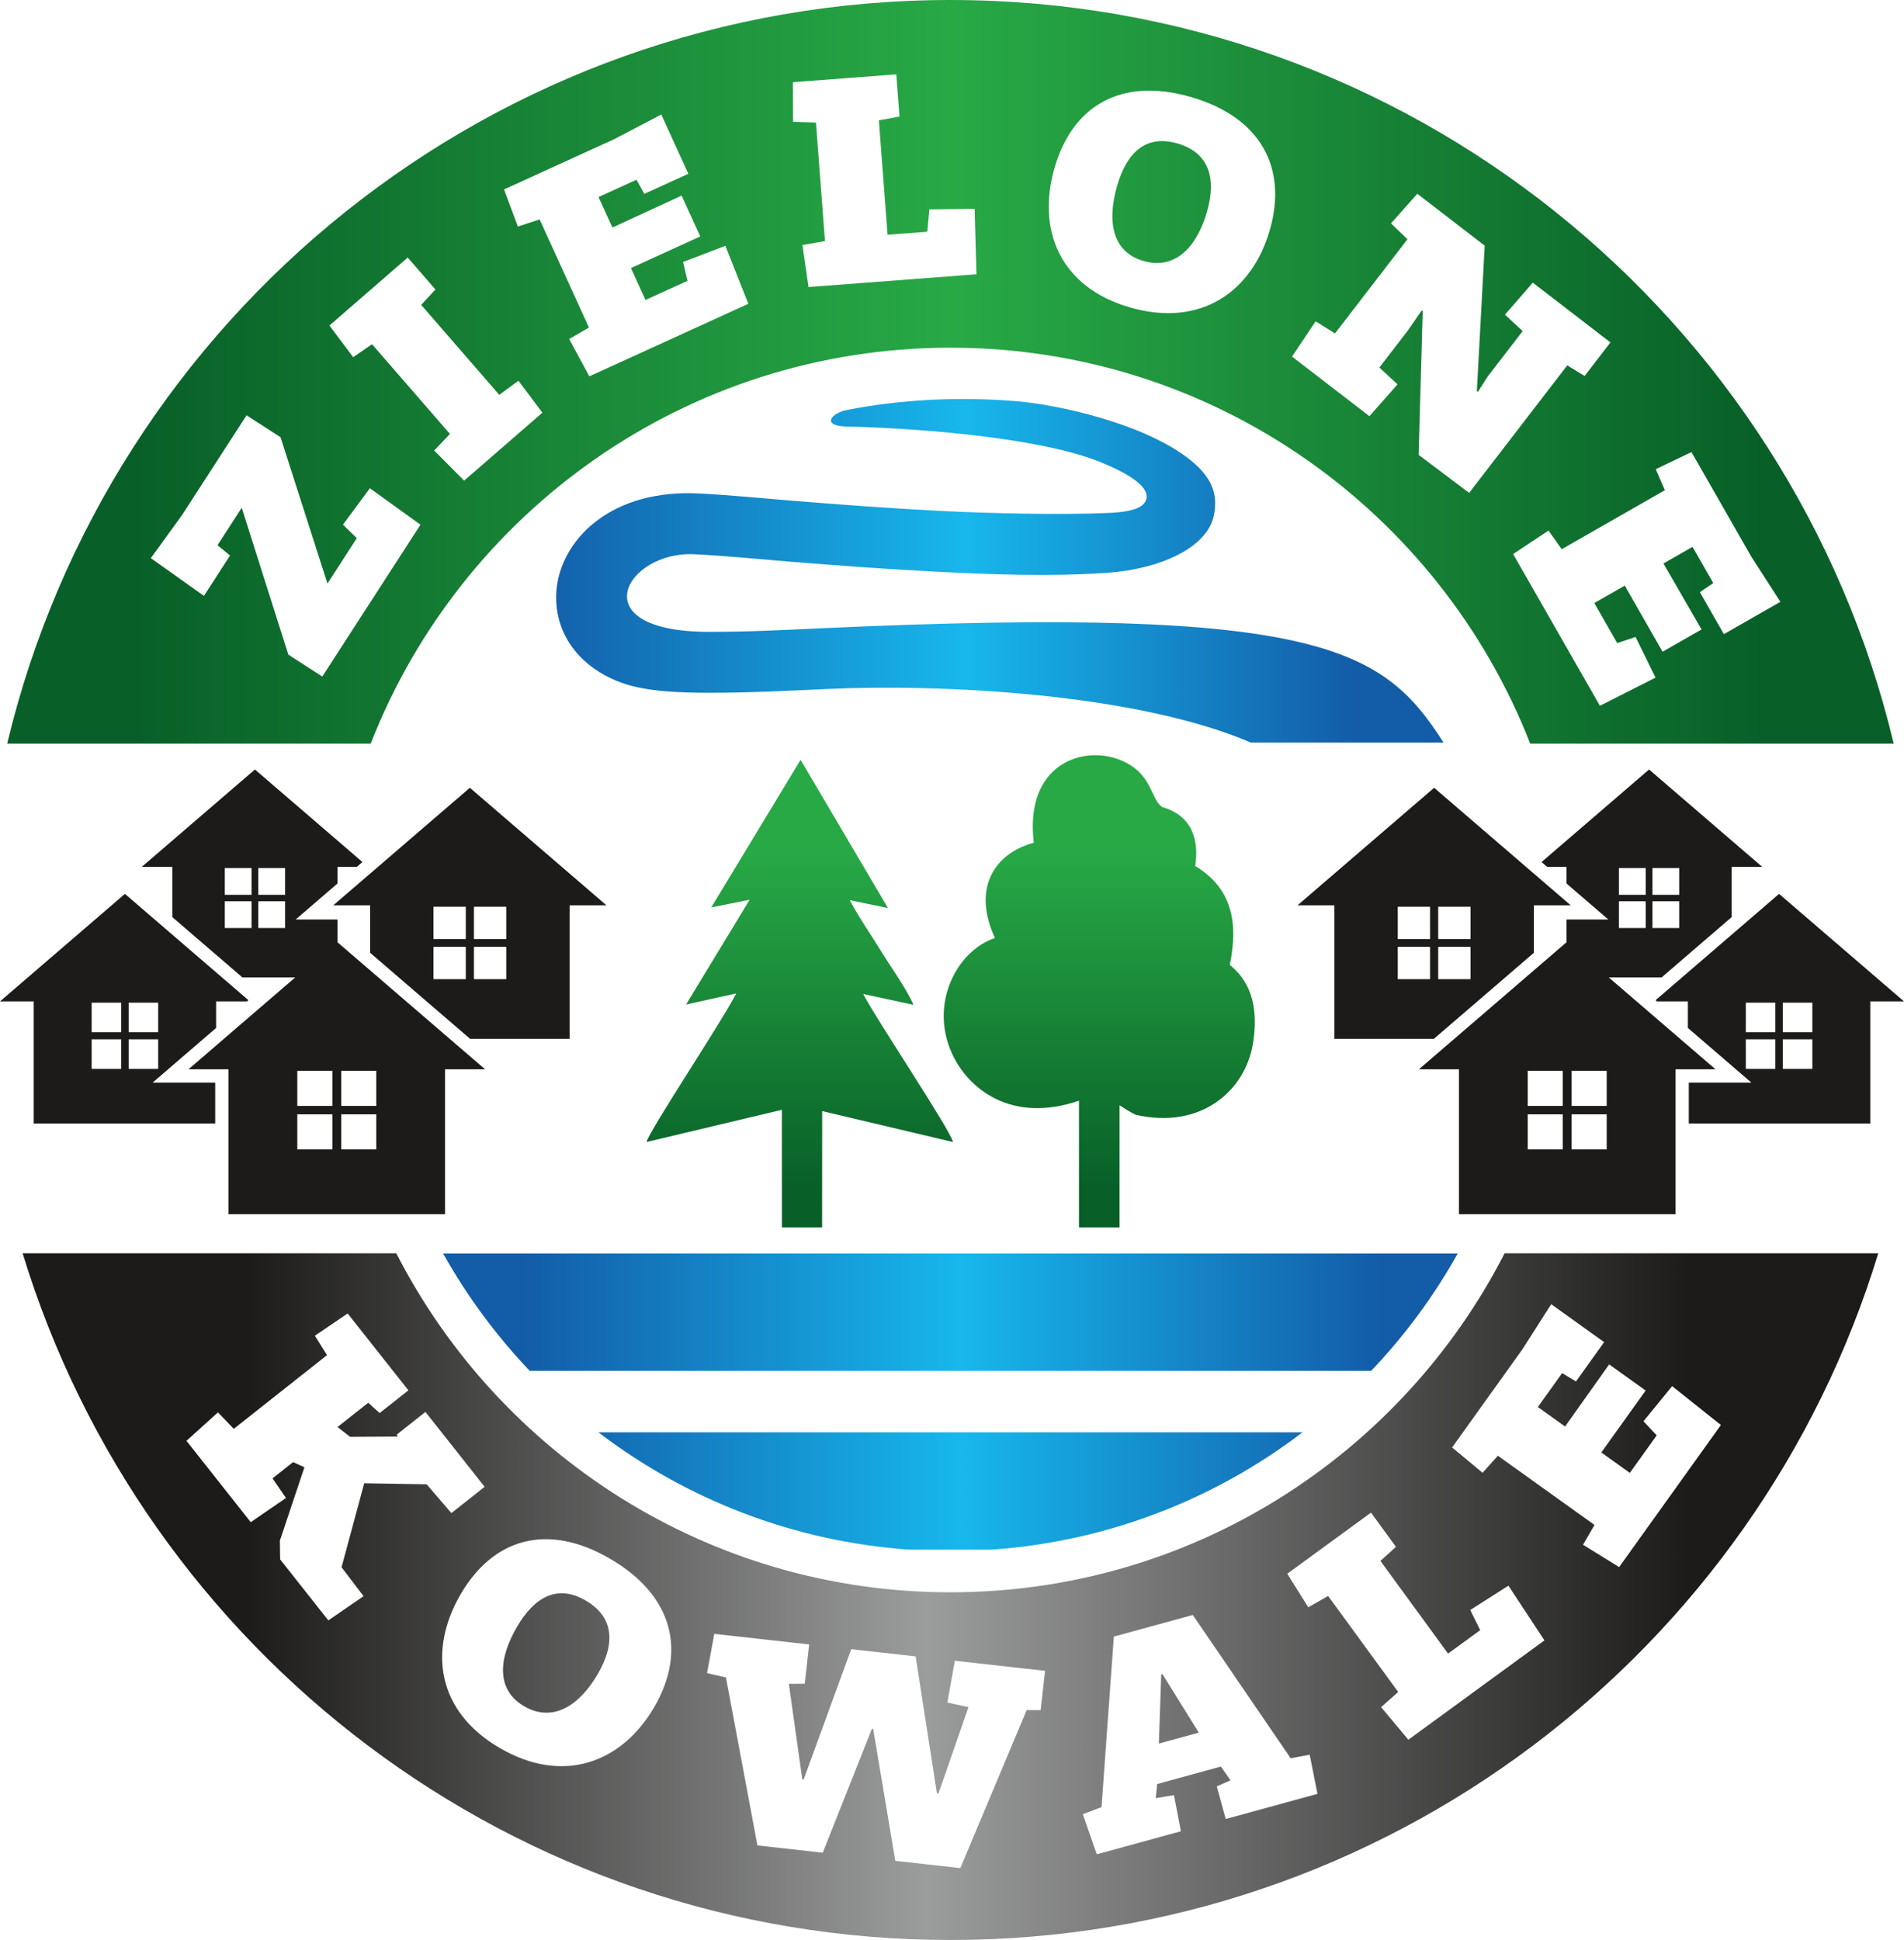 <?xml version="1.0" encoding="UTF-8"?>
<!DOCTYPE svg PUBLIC "-//W3C//DTD SVG 1.1//EN" "http://www.w3.org/Graphics/SVG/1.1/DTD/svg11.dtd">
<!-- Creator: CorelDRAW 2020 (64-Bit) -->
<svg xmlns="http://www.w3.org/2000/svg" xml:space="preserve" width="73.203mm" height="74.579mm" version="1.1" style="shape-rendering:geometricPrecision; text-rendering:geometricPrecision; image-rendering:optimizeQuality; fill-rule:evenodd; clip-rule:evenodd"
viewBox="0 0 7306.05 7443.35"
 xmlns:xlink="http://www.w3.org/1999/xlink"
 xmlns:xodm="http://www.corel.com/coreldraw/odm/2003">
 <defs>
  <style type="text/css">
   <![CDATA[
    .fil5 {fill:#1C1B1A}
    .fil6 {fill:url(#id0)}
    .fil2 {fill:url(#id1)}
    .fil4 {fill:url(#id2)}
    .fil0 {fill:url(#id3)}
    .fil3 {fill:url(#id4)}
    .fil1 {fill:url(#id5)}
   ]]>
  </style>
  <linearGradient id="id0" gradientUnits="userSpaceOnUse" x1="2011.45" y1="4978.93" x2="5295.58" y2="4978.87">
   <stop offset="0" style="stop-opacity:1; stop-color:#135CA8"/>
   <stop offset="0.51" style="stop-opacity:1; stop-color:#17B7EC"/>
   <stop offset="1" style="stop-opacity:1; stop-color:#135CA8"/>
  </linearGradient>
  <linearGradient id="id1" gradientUnits="userSpaceOnUse" x1="528.36" y1="2295.16" x2="6761.13" y2="2295.11">
   <stop offset="0" style="stop-opacity:1; stop-color:#086028"/>
   <stop offset="0.502" style="stop-opacity:1; stop-color:#28A946"/>
   <stop offset="1" style="stop-opacity:1; stop-color:#086028"/>
  </linearGradient>
  <linearGradient id="id2" gradientUnits="userSpaceOnUse" x1="3106.2" y1="4555.17" x2="3106.24" y2="3266.24">
   <stop offset="0" style="stop-opacity:1; stop-color:#086028"/>
   <stop offset="1" style="stop-opacity:1; stop-color:#28A946"/>
  </linearGradient>
  <linearGradient id="id3" gradientUnits="userSpaceOnUse" x1="2029.08" y1="2295.15" x2="5198.43" y2="2295.1">
   <stop offset="0" style="stop-opacity:1; stop-color:#135CA8"/>
   <stop offset="0.529" style="stop-opacity:1; stop-color:#17B7EC"/>
   <stop offset="1" style="stop-opacity:1; stop-color:#135CA8"/>
  </linearGradient>
  <linearGradient id="id4" gradientUnits="userSpaceOnUse" xlink:href="#id2" x1="3106.19" y1="4555.17" x2="3106.24" y2="3266.25">
  </linearGradient>
  <linearGradient id="id5" gradientUnits="userSpaceOnUse" x1="943.34" y1="4934.81" x2="6487.5" y2="4934.81">
   <stop offset="0" style="stop-opacity:1; stop-color:#1C1B1A"/>
   <stop offset="0.471" style="stop-opacity:1; stop-color:#9B9C9C"/>
   <stop offset="1" style="stop-opacity:1; stop-color:#1C1B1A"/>
  </linearGradient>
 </defs>
 <g id="Layer_x0020_1">
  <g id="_2258074292448">
   <path class="fil0" d="M4213.49 1769.49c-211.34,-83.38 -628.52,-123.54 -946.55,-132.65 -129.32,2.19 -73.11,-56.64 -11.47,-64.79 197.21,-38.73 425.3,-51.7 651.42,-32.11 150.04,13 480.31,82.92 658.14,222.95 101.92,80.24 104.74,152.19 92.99,213.4 -24.29,126.53 -210.05,207.36 -407.26,221.32 -218.18,15.43 -447.2,6.77 -665.62,-4.52 -187.41,-9.68 -374.61,-23.58 -561.67,-38.71 -118.47,-9.58 -239.26,-22.03 -357.84,-27.71 -262.34,-14.52 -442.28,295.78 52.25,297.6 148,0.49 297.43,-7.54 445.29,-14.29 1909.64,-87.26 2146.41,81.34 2375.95,438.94l-739.63 0c-438.75,-187.95 -1180.74,-225.74 -1625.65,-205.42 -151.72,6.94 -304.86,15.03 -456.72,14.53 -101.19,-0.33 -230.88,-3.29 -326.94,-36.56 -131.55,-45.55 -236.31,-146.26 -253.76,-288.9 -15.12,-123.59 41.42,-240.49 134.86,-319.47 112.14,-94.82 261.75,-126.85 405.56,-119.95 121.17,5.82 244.42,18.41 365.48,28.21 184.8,14.94 369.73,28.7 554.9,38.27 190.42,9.84 469.2,17.02 659.71,8.29 105.79,-4.85 132.13,-27.51 140.58,-49.13 14.97,-38.37 -33.32,-89.84 -184.02,-149.3z"/>
   <path class="fil1" d="M7207.24 4808.81c-465.1,1525.03 -1882.99,2634.54 -3560.17,2634.54 -1677.18,0 -3095.04,-1109.51 -3560.16,-2634.54l1433.84 0c395.53,772.08 1199.22,1300.49 2126.33,1300.49 927.12,0 1730.83,-528.41 2126.36,-1300.49l1433.82 0zm-6245.07 1031.54l135.23 -92.95 -51.65 -75.11 78.99 -62.43 43.45 19.77 -94.31 281.65 1.08 71.79 184.98 234.07 135.22 -92.94 -84.57 -110.92 86.98 -322.23 239.57 3.9 94.97 110.41 127.52 -100.75 -227.09 -287.37 -110.37 87.23 4.31 7.42 -183.17 0.98 -48.26 -37.6 118 -93.24 43.69 39.65 110.37 -87.22 -233.09 -294.98 -125.72 85.43 46.53 74.51 -357.78 282.74 -60.8 -63.26 -120.72 109.33 246.63 312.1zm1331.51 582.86c-70.17,120.52 -172.26,187.38 -282.31,123.32 -109.01,-63.47 -98.1,-183.42 -27.93,-303.95 69.55,-119.49 158.21,-163.29 264.07,-101.67 106.91,62.25 115.73,162.8 46.17,282.3zm216.95 126.29c123.26,-211.71 74.44,-426.77 -169.76,-568.94 -243.15,-141.56 -450.07,-75.39 -573.33,136.32 -123.87,212.75 -92.68,448.44 150.48,589.99 244.2,142.18 468.75,55.39 592.62,-157.37zm577.42 -89.41l16.85 -150.66 -363.98 -40.7 -27.83 150.65 72.58 16.67 120.75 644.4 250.7 28.04 188.62 -475.58 4.83 0.55 84.95 506.16 249.49 27.9 254.47 -606.11 53.72 -0.09 16.84 -150.68 -345.91 -38.67 -28.9 160.31 81.01 17.59 -115.15 331.26 -6.03 -0.68 -81.59 -525.33 -247.07 -27.63 -182.9 500.63 -4.82 -0.55 -51.71 -366.98 61.06 -0.51zm1372.5 -36.93l139.48 224.59 -153.24 41.96 9.09 -265.27 4.67 -1.28zm70.83 603.02l-26.63 -138.57 -69.76 11.56 5.26 -54.25 244.47 -66.93 37.08 52.71 -52.75 23.24 34.27 125.16 352.08 -96.42 -29.84 -150.26 -72.94 13.69 -375.63 -549.75 -302.96 82.98 -47.18 654.21 -71.77 27.2 53.46 153.85 322.83 -88.41zm1394.98 -732.32l-138.19 -209.93 -146.53 93.4 38.3 77.17 -123.43 90.06 -259.51 -355.62 59.65 -54.02 -95.8 -131.28 -321.31 234.47 80.53 128.91 76.26 -43.64 268.8 368.35 -65.54 58.34 104.62 124.84 522.17 -381.04zm229.04 -1144.38l-203.11 -145.5 -110.46 172.98 -269.78 376.64 116.89 97.15 58.75 -65.34 370.7 265.52 -43.93 75.95 138.47 85.75 390.53 -545.23 -187.17 -148.99 -109.86 134.64 50.68 54.2 -103.11 143.94 -109.44 -78.39 170.19 -237.61 -140 -100.28 -169.21 238.33 -104.51 -74.85 93.21 -130.15 53.11 32.07 108.06 -150.84z"/>
   <path class="fil2" d="M3647.07 0c1756.37,0 3228.33,1216.74 3619.55,2853.23l-1394.84 0c-347.39,-889.23 -1212.44,-1519.18 -2224.71,-1519.18 -1012.24,0 -1877.29,629.95 -2224.68,1519.18l-1394.86 0c391.23,-1636.49 1863.19,-2853.23 3619.54,-2853.23zm-2570.56 1677.64l-130.36 -84.31 -246.94 381.92 -120.47 166.19 203.87 144.81 100.1 -154.78 -48 -39.69 92.86 -143.6 178.77 563.31 130.37 84.3 376.68 -582.53 -194.04 -139.93 -103.33 139.71 53.2 51.73 -112.61 174.15 -180.1 -561.28zm1004.79 -94.29l-91.94 -122.53 -73.47 54.14 -299.77 -345.24 54.87 -58.89 -106.54 -122.71 -300.37 260.82 91.16 121.61 72.3 -49.91 298.98 344.3 -60.36 63.67 114.79 115.54 300.35 -260.81zm560 -916.55l-103.7 -227.28 -181.95 94.99 -421.47 192.32 53 142.45 83.47 -27.42 189.28 414.85 -75.91 43.96 77.4 143.32 610.14 -278.4 -88.14 -222.39 -162.31 62.06 16.97 72.24 -161.09 73.5 -55.88 -122.47 265.91 -121.32 -71.49 -156.67 -265.39 122.43 -53.38 -116.95 145.64 -66.46 30.1 54.25 168.8 -77.02zm1105.66 385.53l-6.97 -251.23 -173.75 2.28 -8.05 85.75 -152.38 11.6 -33.4 -438.95 79.16 -14.55 -12.33 -162.04 -396.64 30.19 0.63 151.99 87.79 3.04 34.61 454.68 -86.41 15.11 23.21 161.2 644.53 -49.06zm884.43 -239.42c-38.68,134 -121.39,223.71 -243.75,188.39 -121.17,-34.98 -139.84,-153.99 -101.14,-287.99 38.36,-132.82 113.68,-196.92 231.35,-162.93 118.86,34.31 151.9,129.71 113.54,262.53zm241.19 69.64c67.97,-235.37 -31.76,-432.05 -303.25,-510.45 -270.31,-78.05 -454.88,36.54 -522.84,271.91 -68.31,236.52 19.36,457.5 289.68,535.55 271.5,78.41 468.12,-60.48 536.42,-297.01zm764.79 1008.65l376.46 -489.22 66.7 40.6 99.1 -128.8 -297.95 -229.27 -106.8 122.89 67.88 62.93 -133.13 173.01 -38.83 60.39 -3.83 -2.94 30.17 -558.28 -258.54 -198.96 -101.1 113.49 63.3 60.94 -278.11 361.39 -74.37 -46.52 -90.46 135.45 296.99 228.53 107.76 -122.12 -69.79 -64.42 110.21 -143.2 52.36 -76.01 3.84 2.96 -15.55 551.17 193.71 146.01zm977.53 541.89l216.88 -124.06 -111.25 -172.48 -230.02 -402.14 -137 65.8 34.92 80.6 -395.82 226.43 -50.72 -71.58 -135.64 90.15 332.99 582.15 213.4 -108.1 -76.64 -155.96 -70.38 23.5 -87.92 -153.7 116.85 -66.84 145.13 253.71 149.49 -85.51 -146.19 -253.09 111.59 -63.84 79.49 138.96 -51.28 34.92 92.12 161.07z"/>
   <g>
    <path class="fil3" d="M3000.38 4709.66l154.17 0 0.35 -446.56 501.96 118.65c-9.95,-46.39 -295.63,-472.98 -344.6,-567.94l192.84 41.43c-25.99,-60.7 -86.06,-143.41 -122.84,-203.72 -37.28,-61.14 -89.47,-135.75 -121.35,-197.59l146.45 30.08 -335.35 -568.7 -342.83 566.3 147.39 -29.56 -244.04 402.13 192.59 -42.68c-52.98,104.98 -334.67,527.61 -344.23,570.17l519.28 -123.56 0.2 451.56z"/>
    <path class="fil4" d="M4356.99 4276.88c250.73,58.2 422.06,-91.7 451.22,-274.74 29.99,-188.2 -46.22,-263.77 -89.04,-300.47 19.43,-100.64 42.43,-274.93 -132.89,-378.98 14.89,-98 -10.08,-192.59 -125.57,-225.84 -47.8,-29.59 -36.12,-132.03 -165.69,-182.35 -143.97,-55.93 -364.02,20.21 -328.15,319 -147.98,39.41 -238.45,171.08 -149.2,365.49 -146.18,49 -252.71,251.81 -164.13,444.35 60.67,131.88 224.51,269.31 486.79,179.83l0 486.5 155.61 0 0 -469.05c16.28,10.76 35.51,23.25 61.04,36.27z"/>
   </g>
   <path class="fil5" d="M6327.85 2952.4l-217.07 186.81 -195.52 168.25 21.56 18.55 74.04 0 0 63.7 160.56 138.18 -160.56 0 0 87.54 -281.62 242.37 -284.5 244.8 153.54 0 0 555.96 830.87 0 0 -555.96 153.52 0 -284.48 -244.8 -124.99 -107.55 202.61 0 269.05 -231.52 0 -192.71 117.15 0 -217.08 -186.81 -217.09 -186.81zm-162.6 1156.13l-134.56 0 0 134.56 134.56 0 0 -134.56zm0 166.99l-134.56 0 0 134.56 134.56 0 0 -134.56zm-168.51 0l-134.58 0 0 134.56 134.58 0 0 -134.56zm0 -166.99l-134.58 0 0 134.56 134.58 0 0 -134.56zm-493.67 -1086.03l-262.06 225.52 -262.09 225.53 141.43 0 0 512.16 381.9 0 383.53 -330.05 0 -182.12 141.43 0 -262.08 -225.53 -262.07 -225.52zm139.61 456.49l-123.97 0 0 123.97 123.97 0 0 -123.97zm0 153.85l-123.97 0 0 123.97 123.97 0 0 -123.97zm-155.25 0l-123.97 0 0 123.97 123.97 0 0 -123.97zm0 -153.85l-123.97 0 0 123.97 123.97 0 0 -123.97zm1339.28 -49.33l-239.66 206.23 -234.19 201.54 5.47 4.71 118.4 0 0 101.87 243.67 209.69 -240.14 0 0 156.81 696.45 0 0 -468.38 129.35 0 -239.67 -206.25 -239.66 -206.23zm127.66 417.47l-113.37 0 0 113.37 113.37 0 0 -113.37zm0 140.69l-113.37 0 0 113.37 113.37 0 0 -113.37zm-141.96 0l-113.37 0 0 113.37 113.37 0 0 -113.37zm0 -140.69l-113.37 0 0 113.37 113.37 0 0 -113.37zm-368.92 -516.59l-102.67 0 0 102.69 102.67 0 0 -102.69zm0 127.43l-102.67 0 0 102.69 102.67 0 0 -102.69zm-128.59 0l-102.68 0 0 102.69 102.68 0 0 -102.69zm0 -127.43l-102.68 0 0 102.69 102.68 0 0 -102.69z"/>
   <path class="fil5" d="M978.19 2952.4l217.07 186.81 195.52 168.25 -21.56 18.55 -74.04 0 0 63.7 -160.56 138.18 160.56 0 0 87.54 281.62 242.37 284.5 244.8 -153.54 0 0 555.96 -830.87 0 0 -555.96 -153.52 0 284.48 -244.8 124.99 -107.55 -202.61 0 -269.05 -231.52 0 -192.71 -117.15 0 217.08 -186.81 217.09 -186.81zm162.6 1156.13l134.56 0 0 134.56 -134.56 0 0 -134.56zm0 166.99l134.56 0 0 134.56 -134.56 0 0 -134.56zm168.51 0l134.58 0 0 134.56 -134.58 0 0 -134.56zm0 -166.99l134.58 0 0 134.56 -134.58 0 0 -134.56zm493.67 -1086.03l262.06 225.52 262.09 225.53 -141.43 0 0 512.16 -381.9 0 -383.53 -330.05 0 -182.12 -141.43 0 262.08 -225.53 262.07 -225.52zm-139.61 456.49l123.97 0 0 123.97 -123.97 0 0 -123.97zm0 153.85l123.97 0 0 123.97 -123.97 0 0 -123.97zm155.25 0l123.97 0 0 123.97 -123.97 0 0 -123.97zm0 -153.85l123.97 0 0 123.97 -123.97 0 0 -123.97zm-1339.28 -49.33l239.66 206.23 234.19 201.54 -5.47 4.71 -118.4 0 0 101.87 -243.67 209.69 240.14 0 0 156.81 -696.45 0 0 -468.38 -129.35 0 239.67 -206.25 239.66 -206.23zm-127.66 417.47l113.37 0 0 113.37 -113.37 0 0 -113.37zm0 140.69l113.37 0 0 113.37 -113.37 0 0 -113.37zm141.96 0l113.37 0 0 113.37 -113.37 0 0 -113.37zm0 -140.69l113.37 0 0 113.37 -113.37 0 0 -113.37zm368.92 -516.59l102.68 0 0 102.69 -102.68 0 0 -102.69zm0 127.43l102.68 0 0 102.69 -102.68 0 0 -102.69zm128.59 0l102.68 0 0 102.69 -102.68 0 0 -102.69zm0 -127.43l102.68 0 0 102.69 -102.68 0 0 -102.69z"/>
   <path class="fil6" d="M5593.73 4809.38c-91.8,163.94 -203.56,315.19 -332.24,450.22l-3228.85 0c-128.68,-135.04 -240.44,-286.28 -332.24,-450.22l3893.34 0zm-595.81 686.17c-335.81,256.07 -746.41,419.03 -1193.4,450.22l-314.93 0c-447,-31.19 -857.59,-194.15 -1193.4,-450.22l2701.72 0z"/>
  </g>
 </g>
</svg>
